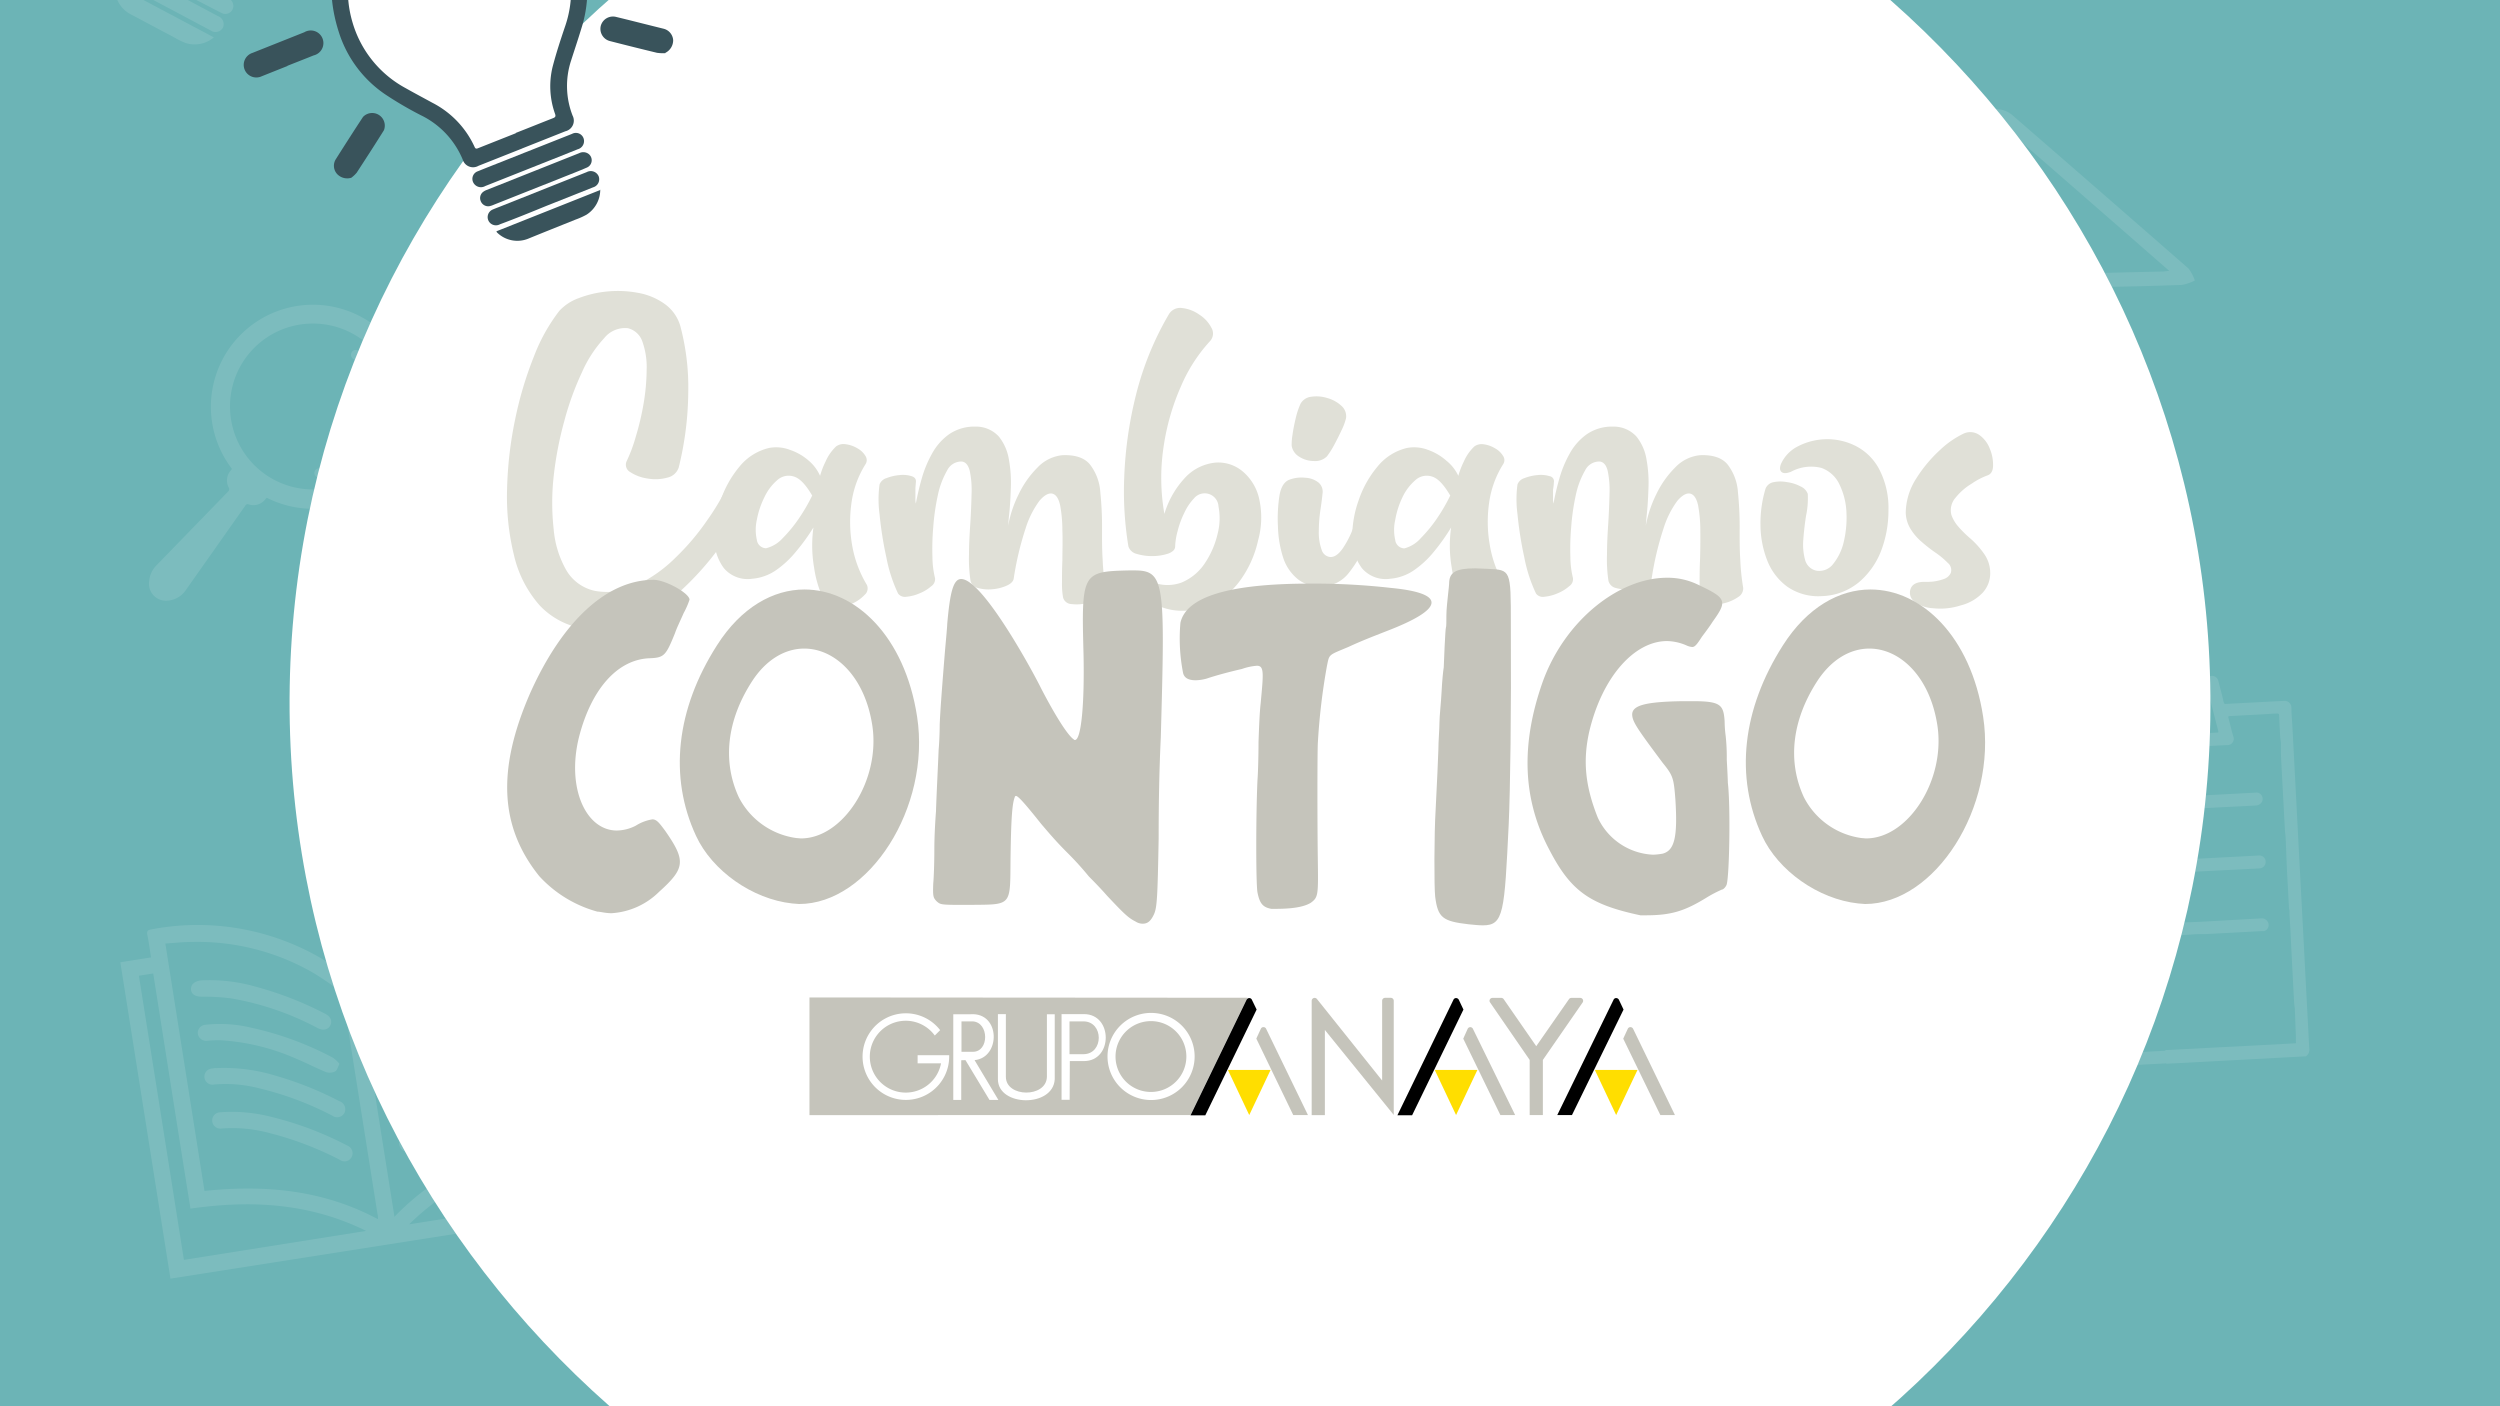 <?xml version="1.0"?>
<svg xmlns="http://www.w3.org/2000/svg" version="1.1" width="1440" height="810" viewBox="0 0 65535 36863"><rect x="0" y="0" width="65535" height="36863" fill="#808080" stroke="none"/><svg id="Capa_1" data-name="Capa 1" viewBox="0 0 396 396" width="65535" height="65535" x="0" y="-14336"><defs><style>.cls-1{fill:#6cb4b6;}.cls-2,.cls-4{fill:#fff;}.cls-2,.cls-3{opacity:0.11;}.cls-5{fill:#39535b;}.cls-6{fill:#e0e0d7;}.cls-7{fill:#c5c4bb;}.cls-8{fill:#ffde00;}</style></defs><rect class="cls-1" width="396" height="396"/><path class="cls-2" d="M90.39,363.24l.36-.12c.5.86,1,1.71,1.62,2.79l-1.86.41c0-1.17-.08-2.13-.12-3.08m31.81,3.52c-1.24-.58-2.43-1.23-3.69-1.7C113,363,107.2,363,101.42,363.67c-1.16.14-1.57-.19-1.87-1.27C98,356.67,96.29,351,94.66,345.24a10.76,10.76,0,0,1-.22-1.36c.61,0,1,0,1.49.07,6.2.56,12.4,1.16,18.6,1.64a4.5,4.5,0,0,0,2.76-.78c4.84-3.56,9.59-7.22,14.37-10.84.56-.43,1.16-.83,1.83-1.31,1.95,6.78,3.83,13.34,5.71,19.9-6.87,3.39-13.36,7.07-17,14.2m23.91-46.92c-.49.44-.64.6-.81.73q-14.58,11.08-29.2,22.13a3.49,3.49,0,0,1-2.21.43c-6.81-.57-13.63-1.2-20.44-1.83-1.78-.16-3.55-.34-5.73-.56,3.15-2.4,5.94-4.51,8.72-6.64.72-.54,1.67-1.1.9-2.15s-1.6-.36-2.34.2c-3.29,2.49-6.57,5-9.87,7.47a2.7,2.7,0,0,1-1.46.73c-2.11-.1-4.22-.33-6.66-.55.44-.43.61-.63.82-.79q14.52-11,29.08-22a3.43,3.43,0,0,1,2.17-.49c6.93.57,13.86,1.21,20.78,1.84l16.25,1.49M86.33,343.12a34.57,34.57,0,0,1,4.44.45A2.26,2.26,0,0,1,92.06,345c1.91,6.47,3.8,12.94,5.58,19.45.46,1.68,1.19,2.05,2.9,1.82,6-.83,12-1.08,17.72,1.34a22,22,0,0,1,3.58,2.23c.88.61,1.71.61,2-.43,2-6,6.68-9.23,11.7-12.21a33.34,33.34,0,0,1,4.86-2.42c1.46-.56,1.71-1.34,1.3-2.74-1.9-6.47-3.7-13-5.63-19.44a2,2,0,0,1,.86-2.68q6.22-4.57,12.32-9.33a8.08,8.08,0,0,0,1.37-1.93,7.09,7.09,0,0,0-2.13-1q-20-1.87-40.08-3.6a4.42,4.42,0,0,0-2.76.82q-16,12-31.95,24.18A8.05,8.05,0,0,0,72.37,341a8.33,8.33,0,0,0,2.29,1c2.46.32,5,.49,7.44.66a1.6,1.6,0,0,1,1.76,1.37c1.12,4.21,2.61,8.35,3.5,12.61.62,2.95.49,6.07.68,9.11,0,.68,0,1.36.06,2,.1,1.14.72,1.62,1.85,1.31,1.42-.38,2.84-.78,4.25-1.22a1.36,1.36,0,0,0,.9-2.22,9.4,9.4,0,0,0-.58-1c-4.56-6.19-6.12-13.56-8.13-20.74a4,4,0,0,1-.06-.79"/><path class="cls-2" d="M278.52,131.78l.33.11c-.09.91-.18,1.82-.29,3l-1.62-.69,1.58-2.38m21.87,19.85c-.61-1.1-1.15-2.23-1.83-3.27-3-4.58-7.35-7.65-12-10.28-.94-.53-1.07-1-.71-2,1.91-5.14,3.75-10.32,5.63-15.48a12,12,0,0,1,.57-1.13c.44.35.77.59,1.08.86,4.33,3.77,8.64,7.58,13,11.29a4.11,4.11,0,0,0,2.49.91c5.53,0,11.06-.21,16.6-.33.66,0,1.32,0,2.08,0-2.22,6.12-4.36,12-6.5,18-7-1.18-13.81-1.94-20.4,1.42m43.27-22.14c-.61.07-.8.1-1,.11-11.27.26-22.54.54-33.81.74a3.14,3.14,0,0,1-1.88-.87c-4.79-4.12-9.54-8.28-14.3-12.43l-4-3.52,10.12-.24c.83,0,1.85.08,1.84-1.13s-1-1.13-1.86-1.11c-3.81.08-7.61.18-11.42.24a2.5,2.5,0,0,1-1.49-.25c-1.53-1.21-3-2.53-4.68-4,.56-.08.8-.14,1-.15,11.21-.25,22.43-.51,33.65-.71a3.16,3.16,0,0,1,1.89.8c4.87,4.18,9.7,8.41,14.54,12.63,3.69,3.21,7.37,6.44,11.34,9.9m-57.29-15a34.63,34.63,0,0,1,3.08,2.74,2.13,2.13,0,0,1,.19,1.76c-2.07,5.87-4.16,11.74-6.35,17.56-.57,1.51-.23,2.18,1.18,2.93,4.92,2.62,9.54,5.68,12.52,10.59a19.66,19.66,0,0,1,1.47,3.61c.33.93,1,1.39,1.77.79,4.68-3.41,10-3.29,15.35-2.8a31.75,31.75,0,0,1,4.95.82c1.39.37,2-.07,2.45-1.35,2.08-5.86,4.25-11.7,6.31-17.57a1.89,1.89,0,0,1,2.1-1.54c4.75,0,9.5-.15,14.25-.31a7.56,7.56,0,0,0,2.07-.7,6.57,6.57,0,0,0-1-1.9q-14-12.24-28-24.38a4.14,4.14,0,0,0-2.51-.88q-18.48.3-37,.78a7.65,7.65,0,0,0-2.08.71,7.75,7.75,0,0,0,1.15,2c1.67,1.57,3.44,3,5.2,4.52a1.48,1.48,0,0,1,.59,2c-1.45,3.76-2.58,7.65-4.22,11.32a58.73,58.73,0,0,1-4.41,7.19c-.34.53-.74,1-1.06,1.55a1.2,1.2,0,0,0,.67,2c1.27.48,2.54.94,3.83,1.38,1.07.36,1.73,0,1.88-1.17a8.07,8.07,0,0,0,.12-1.09c-.06-7.09,2.76-13.44,5.15-19.91a3.84,3.84,0,0,1,.38-.62"/><g class="cls-3"><path class="cls-4" d="M340.42,203.22h0l2.94-.15,7.7-.4c.37,0,.37,0,.28-.38l-.75-2.91-.93-3.61a.3.3,0,0,0-.19-.16,4.57,4.57,0,0,0-.64,0l-2.76.14a1,1,0,0,1-1-.83,5.23,5.23,0,0,0-.51-1.76,5.17,5.17,0,0,0-3.91-2.81,5,5,0,0,0-2.72.38,5,5,0,0,0-1.82,1.35,4.75,4.75,0,0,0-1.11,2.23c-.08.37-.1.75-.15,1.12a1,1,0,0,1-1,1c-1,.06-2.07.12-3.1.16-.25,0-.34.11-.36.34s-.08.75-.14,1.12c-.13.85-.27,1.7-.4,2.54s-.28,1.93-.43,2.89c-.05.32-.05.33.27.31l6.25-.31,4.46-.24m2.61,49.7.49,0,6.84-.36c2.15-.11,4.3-.21,6.45-.33l4.89-.26,1.79-.1c.17,0,.25,0,.21-.23s0-.43,0-.64c-.06-1.47-.11-2.94-.17-4.41,0-.4-.1-.79-.12-1.19q-.21-3.85-.4-7.72c-.07-1.22-.12-2.44-.18-3.66-.05-.9-.11-1.8-.16-2.69,0-.15,0-.3,0-.44s-.06-.26-.07-.4c-.07-1.24-.13-2.48-.2-3.73-.05-.9-.1-1.81-.14-2.71-.07-1.55-.12-3.1-.19-4.64,0-.4-.09-.79-.11-1.19-.14-2.55-.27-5.1-.41-7.65-.08-1.5-.16-3-.23-4.51,0-.53,0-1.07,0-1.61,0-.37-.09-.73-.11-1.09-.07-1.16-.13-2.31-.18-3.47,0-.21-.11-.27-.31-.26-.73,0-1.47.08-2.21.12l-5.3.28c-.22,0-.26.09-.21.28.26,1,.5,2,.77,2.94a1,1,0,0,1-1,1.38c-2.45.11-4.89.26-7.34.38l-10.34.54-1.55.09-5.35.27a.78.78,0,0,1-.37,0,1.08,1.08,0,0,1-.65-1.27c.14-1,.29-1.93.43-2.89.05-.32,0-.33-.29-.31l-7.15.37a1,1,0,0,1-.3,0c-.22,0-.27.08-.26.28.09,1.84.17,3.67.26,5.5,0,.62.09,1.24.13,1.85.08,1.51.15,3,.23,4.51.12,2.33.25,4.66.37,7q.36,7,.7,13.9c0,.59.09,1.19.12,1.78.08,1.51.15,3,.23,4.51.12,2.33.25,4.66.37,7q.17,2.88.3,5.75c0,.17.07.22.22.2l.59,0,6.93-.37,9.87-.51,3.1-.17m.13,2-21.85,1.15a1,1,0,0,1-.94-.76c-.06-.54-.08-1.1-.11-1.65-.05-1-.1-2-.16-3-.12-2.4-.25-4.79-.37-7.19s-.26-4.74-.37-7.11c0-.62,0-1.24-.07-1.85-.08-1.57-.19-3.12-.28-4.69-.12-2.11-.22-4.22-.33-6.33-.13-2.4-.25-4.8-.38-7.2s-.25-4.74-.37-7.11c0-.61,0-1.23-.06-1.85-.09-1.56-.19-3.12-.28-4.68,0-.6,0-1.21-.1-1.81a1.09,1.09,0,0,1,1-1.13l8.08-.42,1.18-.05c.17,0,.24-.09.26-.27,0-.36.1-.73.16-1.09.09-.6.17-1.2.26-1.79,0-.27.07-.54.13-.81a1,1,0,0,1,.85-.69l1.56,0c.17,0,.33-.06.49-.07l1.13,0c.26,0,.35-.07.39-.33s0-.28.08-.42.12-.44.19-.66a6.13,6.13,0,0,1,1.53-2.57,7.22,7.22,0,0,1,5.72-2.23,6.51,6.51,0,0,1,2.25.54,7.7,7.7,0,0,1,1.85,1.11,5.91,5.91,0,0,1,1.38,1.57,6.38,6.38,0,0,1,.92,2c.05.2.18.19.33.18,1,0,2-.08,3.05-.16a1.06,1.06,0,0,1,1.16.9l.52,2c.09.34.16.67.24,1,0,.11.07.22.09.33a.25.25,0,0,0,.31.21l1.83-.1,6.12-.32,1.22-.06a1.08,1.08,0,0,1,1.22,1.1c0,1,.1,1.91.15,2.86l.36,6.88.36,6.9c.12,2.26.23,4.51.35,6.77s.23,4.4.35,6.61l.36,6.81.36,7,.36,6.77c.06,1.17.11,2.34.19,3.51a1.24,1.24,0,0,1-.57,1.1c-.06,0-.18,0-.27,0l-18.63,1-3.22.16"/><path class="cls-4" d="M346.16,214.81l-7.58.4c-1.24.07-2.49.14-3.73.19a.91.91,0,0,1-.86-.58,1,1,0,0,1,.85-1.47l12-.62,6.7-.35,3.69-.2a1,1,0,0,1,.71,1.83,1.08,1.08,0,0,1-.55.2c-1.83.11-3.66.19-5.48.28l-5.75.3v0"/><path class="cls-4" d="M341,233l5.1-.26,2.62-.11,9.41-.53a1.09,1.09,0,0,1,1.19.81,1,1,0,0,1-.67,1.2,1.58,1.58,0,0,1-.38,0l-8.81.47c-.8,0-1.61,0-2.42.08l-6.79.4-4.19.22a1,1,0,0,1-.7-1.88,2,2,0,0,1,.64-.18l5-.27h0"/><path class="cls-4" d="M346.67,224.76l-7.63.4-3.55.19a1,1,0,0,1-1-.64,1,1,0,0,1,.4-1.25,1,1,0,0,1,.49-.14c.76,0,1.52-.07,2.28-.11l3.51-.2,3.06-.16,5.37-.28,6.7-.35,1.45-.08a1,1,0,0,1,1.05,1.39,1,1,0,0,1-.9.65l-5.72.29-5.5.28h0"/><path class="cls-4" d="M327.89,235.89c.42-.48.82-.95,1.24-1.41.81-.91,1.63-1.81,2.46-2.72a6.06,6.06,0,0,1,.84-.84,1,1,0,0,1,1.31.18,1.06,1.06,0,0,1,0,1.39l-3.68,4.09c-.44.48-.88,1-1.3,1.45a1.07,1.07,0,0,1-1.48.1c-.74-.67-1.49-1.32-2.22-2a1,1,0,0,1,.27-1.7,1,1,0,0,1,1.09.14l1.35,1.21.13.11"/><path class="cls-4" d="M326.83,216l2.1-2.36c.73-.82,1.47-1.64,2.21-2.45a1,1,0,0,1,1.42-.13,1,1,0,0,1,.16,1.45c-.5.6-1,1.18-1.56,1.76l-3.3,3.67a1.14,1.14,0,0,1-1,.51,1.15,1.15,0,0,1-.55-.21c-.77-.66-1.51-1.34-2.26-2a1,1,0,0,1-.22-1.26,1,1,0,0,1,1.11-.51,1.19,1.19,0,0,1,.48.23l1.44,1.31"/><path class="cls-4" d="M324.21,225.51a1,1,0,0,1,.45-.95.92.92,0,0,1,1.12,0c.49.38,1,.8,1.41,1.21.15.13.23.11.35,0,1.36-1.52,2.72-3.05,4.11-4.55a1.65,1.65,0,0,1,.78-.39c.28-.08.74.28.89.55a1,1,0,0,1-.24,1.3c-1.62,1.8-3.24,3.59-4.85,5.4a1.06,1.06,0,0,1-1.51.1l-2.15-1.94a.92.92,0,0,1-.36-.71"/><path class="cls-4" d="M338.73,195.13a1.27,1.27,0,0,0,1.32,1.22,1.28,1.28,0,1,0-1.32-1.22m-2.06.18a3.34,3.34,0,1,1,3.61,3.1,3.32,3.32,0,0,1-3.61-3.1"/><path class="cls-4" d="M338.73,195.13a1.27,1.27,0,1,1,1.32,1.22,1.27,1.27,0,0,1-1.32-1.22"/></g><path class="cls-2" d="M344.3,319.64a30.56,30.56,0,0,0-7.21.86h0a30.93,30.93,0,0,0-14.71,7.31,32.15,32.15,0,0,0-8.81,13.07,29.55,29.55,0,0,0,4.83,29,30.93,30.93,0,0,0,24.44,11.56,34.88,34.88,0,0,0,6.06-.53,33.57,33.57,0,0,0,15.15-6.8A30.7,30.7,0,0,0,373.9,360a29.44,29.44,0,0,0-6.16-29.88A31.62,31.62,0,0,0,344.3,319.64ZM347,323l.42,0a26.94,26.94,0,0,1,15.83,7.15l.62.57-.82.18-2.17.49a26.52,26.52,0,0,1-4.74.87c-1.2,0-1.65-.52-2.52-1.75a28.42,28.42,0,0,0-6.52-6.62l-.2-.15Zm-2.15,25.73-2.19-10.3,10.94-2.33.15.29a35.46,35.46,0,0,1,3.6,9.23l.1.43Zm13.25.4.08.44a35.64,35.64,0,0,1,.48,9.91l0,.33-10.95,2.33-2.2-10.33ZM344.51,362.8l-.43.1c-1.9.43-3.84.84-5.72,1.24-1.36.28-2.76.57-4.14.88a1,1,0,0,1-.24,0,.75.75,0,0,1-.68-.44,39.29,39.29,0,0,1-3.51-9l-.12-.45,12.64-2.69ZM340,323.37l.36.16a27.8,27.8,0,0,1,11.1,9.2l.4.55L342,335.36l-2.43-11.42Zm-.45,15.73,2.19,10.31-12.64,2.68-.08-.45a38.58,38.58,0,0,1-.47-9.64.74.74,0,0,1,.64-.74c1.38-.28,2.77-.58,4.12-.87,1.9-.41,3.87-.83,5.81-1.21Zm-3.28-15.32.2.85c.5,2.11.95,4.28,1.39,6.37.3,1.43.6,2.9.92,4.35a.68.68,0,0,1-.07.57.66.66,0,0,1-.45.28l-3.49.74c-1.64.35-3.33.71-5,1l-.67.12.15-.66a29.28,29.28,0,0,1,6.46-13Zm-19,16.16A28.6,28.6,0,0,1,328.8,327l1.3-.77-.67,1.35a31.77,31.77,0,0,0-3,8.5c-.61,2.87-.83,2.92-6.55,4l-2.09.41-.85.17ZM315.16,355l-.05-.47a28.07,28.07,0,0,1,.47-9.55c.17-1.08,2.36-1.53,5.94-2.14a19.79,19.79,0,0,0,2.94-.61l.61-.24v.65c0,1.23.13,2.54.25,3.8a27.45,27.45,0,0,1,.12,6.13l0,.31-.31.06c-1.19.24-2.39.51-3.56.76-1.93.43-3.93.86-5.9,1.22Zm5.17,12.15,0,0a25.24,25.24,0,0,1-4.29-8.62l-.12-.44.44-.1c1.74-.4,3.5-.77,5.21-1.13,1.32-.27,2.69-.56,4-.86a.78.78,0,0,1,1,.54c.46,1.28.95,2.56,1.43,3.8.63,1.66,1.29,3.38,1.89,5.1l.19.56-.59,0a21.62,21.62,0,0,0-3,.64,22.72,22.72,0,0,1-4.83.93A1.71,1.71,0,0,1,320.33,367.18Zm19.51,11a28.91,28.91,0,0,1-16-7.15l-.65-.57.84-.19,2.54-.57c5.14-1.17,5.45-1.24,6.95.91a28.62,28.62,0,0,0,6.61,6.78l1.24,1Zm7.17-.52c-3.52-1.12-9.85-6.64-11.16-9.27l-.26-.51,9.59-2,2.56,12Zm4-.24-2.61-12.27,9.8-2.08-.16.68a29.16,29.16,0,0,1-6.45,13Zm19-16.12a28.47,28.47,0,0,1-11.49,12.82l-1.25.74.63-1.31a37.75,37.75,0,0,0,3-8.53c.65-2.86.94-2.91,5.65-3.78.82-.15,1.8-.33,2.95-.56l.85-.16Zm2.19-14.7a35.05,35.05,0,0,1-.49,9.39l0,.18c-.09,1-1.94,1.48-6.3,2.22a23.39,23.39,0,0,0-2.58.52l-.55.18-.64-10.73,10.53-2.24ZM366.89,334a25.89,25.89,0,0,1,4.34,8.63l.13.46-10.46,2.22-3.79-10.1.59,0a23,23,0,0,0,2.8-.62C364,333.68,366.24,333.19,366.89,334Z"/><path class="cls-2" d="M183.16,19a33.75,33.75,0,0,0-7.73-2.27h0a34.4,34.4,0,0,0-18.19,1,35.69,35.69,0,0,0-14.67,9.51A32.79,32.79,0,0,0,134.83,59a34.35,34.35,0,0,0,19.91,22.44,39.09,39.09,0,0,0,6.41,2.09,37.14,37.14,0,0,0,18.42-.35,34,34,0,0,0,16.21-10.08A32.7,32.7,0,0,0,202.5,40,35.05,35.05,0,0,0,183.16,19Zm1.33,4.61.42.22a29.88,29.88,0,0,1,13,14.18l.38.85-.92-.17L195,38.29a29.14,29.14,0,0,1-5.2-1.18c-1.23-.52-1.46-1.25-1.81-2.88a31.16,31.16,0,0,0-3.78-9.59l-.13-.25ZM171.1,49l2.26-11.47,12.16,2.39,0,.37a39.72,39.72,0,0,1-.35,11l-.09.49Zm13.34,6.17-.1.49A39.38,39.38,0,0,1,180.51,66l-.17.32-12.19-2.39,2.26-11.49Zm-19.85,8-.48-.09c-2.13-.38-4.29-.81-6.38-1.23l-4.6-.9-.26-.07a.83.83,0,0,1-.5-.75,43.47,43.47,0,0,1,.34-10.73l.08-.51,14.06,2.76ZM177.1,21l.3.31a30.93,30.93,0,0,1,7.32,14.22l.17.74L174,34.08l2.49-12.7Zm-7.31,15.84-2.25,11.48-14.06-2.76.11-.5a42.15,42.15,0,0,1,3.72-10,.81.81,0,0,1,1-.47c1.53.31,3.08.61,4.59.9,2.11.41,4.3.83,6.45,1.29Zm3.33-17-.17.94c-.41,2.38-.89,4.78-1.36,7.11-.31,1.58-.64,3.22-.94,4.84a.89.89,0,0,1-.32.55.74.74,0,0,1-.59.09l-3.89-.77c-1.82-.35-3.7-.72-5.56-1.12l-.73-.16.44-.61a32.56,32.56,0,0,1,12.25-10.46ZM146.74,28a31.74,31.74,0,0,1,17.39-8.14l1.65-.22-1.27,1.08a35.69,35.69,0,0,0-6.8,7.35c-1.86,2.67-2.11,2.62-8.43,1.26L147,28.82l-.94-.2ZM138,42.46l.15-.5a31.22,31.22,0,0,1,4.64-9.55c.65-1,3.08-.53,7,.41a24.65,24.65,0,0,0,3.28.66h.72l-.28.67c-.53,1.26-1,2.65-1.4,4a30.52,30.52,0,0,1-2.54,6.3l-.18.3-.34-.07c-1.32-.27-2.67-.53-4-.77-2.15-.41-4.38-.84-6.55-1.33Zm0,14.64v0a28.13,28.13,0,0,1-.63-10.66l.07-.5.5.09c1.94.35,3.9.74,5.8,1.12,1.47.29,3,.59,4.49.87a.86.86,0,0,1,.79,1c-.08,1.5-.14,3-.2,4.5-.07,2-.15,4-.29,6l-.05.66-.61-.23a22.09,22.09,0,0,0-3.33-.64,25.2,25.2,0,0,1-5.33-1.15A1.93,1.93,0,0,1,138,57.1Zm15.11,19.74a32,32,0,0,1-13.19-14.23l-.41-.87.95.17c1.07.21,2,.38,2.83.52,5.75,1,6.1,1.11,6.69,4a31.82,31.82,0,0,0,3.8,9.79l.84,1.54Zm7.54,2.6c-3.11-2.67-7.16-11.06-7.35-14.31l0-.63,10.66,2.09L161.3,80Zm4.16,1.49,2.68-13.65,10.9,2.14L178,70A32.44,32.44,0,0,1,165.71,80.5Zm26.36-8.2a31.54,31.54,0,0,1-17.29,8.08l-1.6.22L173.5,80a42,42,0,0,0,6.79-7.39c1.91-2.63,2.22-2.56,7.41-1.4.91.21,2,.45,3.25.72l.94.2Zm8.64-14.05a38.66,38.66,0,0,1-4.59,9.37l-.11.18c-.53,1-2.62.67-7.39-.48a27.75,27.75,0,0,0-2.86-.6l-.65-.05,4-11.23L200,58.17Zm.12-15.12a28.62,28.62,0,0,1,.67,10.69l-.06.53-11.64-2.29.53-12,.62.21a26.38,26.38,0,0,0,3.12.59C197.19,42,199.64,42.41,199.94,43.56Z"/><g class="cls-3"><path class="cls-4" d="M22,241.19q3.59,22.57,7.13,45L58,281.6c-9-4.44-18.26-4.9-27.83-3.53-2-12.46-3.93-24.83-5.9-37.25l-2.33.37m68.27,27.37c-9.56,1.67-18.26,4.95-25.4,12l29-4.59q-3.57-22.54-7.13-45l-2.34.37c2,12.41,3.92,24.77,5.9,37.23m-30.37,11.1c0-.31,0-.52-.07-.74q-2.73-17.21-5.47-34.42a1.72,1.72,0,0,0-.63-1,47.24,47.24,0,0,0-3.9-2.68,36.67,36.67,0,0,0-19.39-5c-1.39,0-2.78.16-4.22.25,2.08,13.15,4.14,26.14,6.2,39.19,9.56-1,18.79-.18,27.48,4.48m21.19-52.39c-1.62.44-3.21.81-4.74,1.31a36,36,0,0,0-19.12,14.34,2,2,0,0,0-.25,1.32q2.67,17.07,5.39,34.13l.14.91c6.86-7.16,15.4-10.77,24.79-12.79-2.07-13.05-4.13-26.05-6.21-39.22m15.67,50.84L27,289.16c-2.64-16.69-5.28-33.36-7.94-50.11l4.86-.77c-.19-1.25-.34-2.42-.58-3.56-.12-.6.07-.79.64-.88a38.89,38.89,0,0,1,30.55,7,4,4,0,0,1,.5.51c1.23-1.51,2.29-2.94,3.48-4.25a38.61,38.61,0,0,1,18.13-11.3c1.87-.54,3.83-.79,5.73-1.23.79-.18,1,.12,1.07.84.12,1.09.33,2.17.51,3.31L88.8,228c2.65,16.73,5.29,33.4,7.94,50.15"/><path class="cls-4" d="M80.77,255.55c1.2-.23,1.92.16,2.08.91a1.28,1.28,0,0,1-1,1.51,27.11,27.11,0,0,0-10.7,5.57c-1.9,1.5-3.65,3.19-5.49,4.78a2.74,2.74,0,0,1-1,.66,1.13,1.13,0,0,1-1.3-.68,1.23,1.23,0,0,1,.28-1.52c1.2-1.13,2.38-2.29,3.63-3.37a38.49,38.49,0,0,1,11.45-7.19c.79-.3,1.62-.51,2.13-.67"/><path class="cls-4" d="M79.53,248.63l.67-.1a1.28,1.28,0,1,1,.53,2.5c-4.36.95-7.94,3.36-11.35,6.06-1.67,1.31-3.2,2.81-4.78,4.22-.15.14-.28.29-.44.42a1.26,1.26,0,0,1-1.76-.07,1.24,1.24,0,0,1,0-1.76c4.5-4.48,9.36-8.46,15.4-10.74.6-.23,1.24-.38,1.72-.53"/><path class="cls-4" d="M80.65,242.58a1.26,1.26,0,0,1-.91,1.45c-4.87,1.1-8.79,3.89-12.54,7-1.39,1.14-2.67,2.42-4,3.65-.45.41-1,.65-1.5.3a2.25,2.25,0,0,1-.73-1.18,1.11,1.11,0,0,1,.36-.85c4.33-4.32,9-8.17,14.77-10.48a19.77,19.77,0,0,1,3-.86,1.24,1.24,0,0,1,1.51,1"/><path class="cls-4" d="M79.56,235.65a1.24,1.24,0,0,1-.88,1.4c-5.21,1.22-9.38,4.27-13.35,7.64-1.12,1-2.16,2-3.25,3a1.28,1.28,0,1,1-1.78-1.82c4-4,8.38-7.61,13.63-9.94a27.3,27.3,0,0,1,4-1.32,1.29,1.29,0,0,1,1.65,1"/><path class="cls-4" d="M34.16,255.82A27.81,27.81,0,0,1,43.6,257a54.36,54.36,0,0,1,10.17,4.06,1.33,1.33,0,0,1,.8,1.82,1.3,1.3,0,0,1-1.93.47A50,50,0,0,0,41,259a21,21,0,0,0-7.07-.59,1.28,1.28,0,1,1-.32-2.53l.56-.09"/><path class="cls-4" d="M34.66,262.83a24.91,24.91,0,0,1,8.24.69A53,53,0,0,1,55,268.08a1.3,1.3,0,0,1,.71,1.8,1.26,1.26,0,0,1-1.87.47,51.53,51.53,0,0,0-11-4.21,22.62,22.62,0,0,0-7.73-.76,1.29,1.29,0,1,1-.41-2.55"/><path class="cls-4" d="M53.77,255.14c-.25.48-.36,1-.67,1.19a1.93,1.93,0,0,1-1.45.12c-1.66-.68-3.26-1.53-4.93-2.21a34.57,34.57,0,0,0-11.83-2.84,19.49,19.49,0,0,0-2,.08,1.35,1.35,0,0,1-1.55-1.08,1.29,1.29,0,0,1,1.2-1.45,21,21,0,0,1,7.23.46,50.21,50.21,0,0,1,13,4.78,5.15,5.15,0,0,1,1,.95"/><path class="cls-4" d="M31.79,241.92a26.52,26.52,0,0,1,8.72,1,54.44,54.44,0,0,1,11,4.29c.85.42,1.16,1.14.82,1.82s-1.1.9-2,.45a45.41,45.41,0,0,0-13.71-4.71A33.62,33.62,0,0,0,32,244.5c-1,0-1.66-.33-1.74-1.1s.48-1.34,1.58-1.48"/></g><g class="cls-3"><path class="cls-4" d="M32.05,76.59h0c1.86,1,3.73,2,5.59,3,.32.17.49.17.7-.18a13,13,0,0,1,5.43-5.13c2-1,4.11-1.82,6.18-2.69A17.24,17.24,0,0,0,60.28,60.24,17.6,17.6,0,0,0,28.67,45.57a17.31,17.31,0,0,0-2.5,13.16c.31,1.58.65,3.15,1,4.73a14.68,14.68,0,0,1-1,9.57c-.17.36,0,.45.28.58l5.6,3m-1.21,2.3q-3.28-1.74-6.56-3.49a1.7,1.7,0,0,1-.85-2.54,13.57,13.57,0,0,0,1.06-9.53,53.09,53.09,0,0,1-1.19-6.48,18.58,18.58,0,0,1,2.77-12c4.48-7.17,11-10.55,19.41-9.75C53.13,35.87,58.67,40,61.88,47a19.14,19.14,0,0,1,.81,14.28,19.83,19.83,0,0,1-11.4,12.52c-1.58.69-3.19,1.33-4.8,2A12.88,12.88,0,0,0,40,81.63a1.71,1.71,0,0,1-2.62.72l-6.51-3.46"/><path class="cls-4" d="M29.05,21.1a2,2,0,0,1,2-1.26,1.84,1.84,0,0,1,1.72,1.36c.39,1.16.74,2.34,1.11,3.51.52,1.67,1.05,3.33,1.58,5a2,2,0,1,1-3.79,1.16q-1.31-4.17-2.62-8.32a1.9,1.9,0,0,1,0-1.45"/><path class="cls-4" d="M69.07,51.47a1.92,1.92,0,0,1-1.13-1.95,1.85,1.85,0,0,1,1.36-1.71q4.32-1.31,8.65-2.56A2,2,0,1,1,79.13,49c-1.87.59-3.77,1.13-5.66,1.69l-2.92.88a1.72,1.72,0,0,1-1.48-.1"/><path class="cls-4" d="M16.74,42.22l-3.85-2a2,2,0,0,1-1-2.71,2,2,0,0,1,2.81-.77l7.79,4.14a1.94,1.94,0,0,1,.91,2.67,2,2,0,0,1-2.75.82l-3.94-2.1"/><path class="cls-4" d="M69.06,70c-1.33-.71-2.67-1.41-4-2.13a2,2,0,0,1,1.33-3.65,1.76,1.76,0,0,1,.58.21l7.88,4.19a2,2,0,0,1,.91,2.69,2,2,0,0,1-2.77.78q-2-1-3.94-2.09"/><path class="cls-4" d="M59.19,29.76c-.69,1.3-1.38,2.6-2.08,3.9a2,2,0,1,1-3.49-1.84q2.09-3.94,4.19-7.89a2,2,0,0,1,2.66-.86,2,2,0,0,1,.83,2.7c-.7,1.34-1.41,2.66-2.11,4"/><path class="cls-4" d="M30.68,79.73q3.51,1.86,7,3.73a1.29,1.29,0,0,1,.4,2.14,1.33,1.33,0,0,1-1.68.13l-3.89-2.07-10-5.31a1.36,1.36,0,0,1-.82-1.78,1.28,1.28,0,0,1,1.82-.64c1.36.71,2.72,1.44,4.08,2.16l3.07,1.64"/><path class="cls-4" d="M27.93,84.9l-6.78-3.61a3.59,3.59,0,0,1-.7-.44,1.26,1.26,0,0,1-.2-1.53,1.22,1.22,0,0,1,1.35-.63,2.16,2.16,0,0,1,.58.22l13.93,7.4a1.39,1.39,0,0,1,.84,1.1,1.26,1.26,0,0,1-1.77,1.31c-1.32-.65-2.61-1.36-3.91-2L27.93,84.9"/><path class="cls-4" d="M26.38,87.74l-7-3.71a1.31,1.31,0,0,1-.85-1.35,1.29,1.29,0,0,1,1.89-1c.41.19.79.42,1.19.63l12.92,6.87A1.35,1.35,0,0,1,35.31,91a1.33,1.33,0,0,1-1.92.46l-7-3.72"/><path class="cls-4" d="M33.87,92.55a4.73,4.73,0,0,1-4.43.9,11.34,11.34,0,0,1-1.72-.83l-7.06-3.75a4.6,4.6,0,0,1-2.43-4.43s0-.09.06-.17l15.58,8.28"/><path class="cls-4" d="M9.82,61.35a2.16,2.16,0,0,1-1-2.08,1.92,1.92,0,0,1,1.61-1.68c2.63-.37,5.27-.73,7.91-1.06a2,2,0,0,1,.56,3.89Q14.95,61,11,61.48a4.56,4.56,0,0,1-1.15-.13"/><path class="cls-4" d="M57,86.44a6.76,6.76,0,0,1-.81-1c-1.15-2.27-2.27-4.55-3.39-6.83a2,2,0,0,1,.87-2.7,2,2,0,0,1,2.67.95q1.74,3.48,3.45,7a1.94,1.94,0,0,1-.44,2.28,2.19,2.19,0,0,1-2.35.37"/></g><path class="cls-2" d="M322.73,56.91a13,13,0,0,0,5.3,7.25,21.8,21.8,0,0,0,15.25,4,13.63,13.63,0,0,1,8.43,1.61c1.3.73,2.72,1.26,4.08,1.86.35.15.72.23,1.25.4A40.38,40.38,0,0,0,356,67.6c-.75-2.07-.21-3.48,1.55-4.8a13.09,13.09,0,0,0,4.85-7,11.17,11.17,0,0,0-2.62-11,19.56,19.56,0,0,0-12.57-6.27C343.62,51,334.34,55.45,322.73,56.91m-12.55.74c2.85-1.8,5.39-3.47,8-5a6,6,0,0,1,2.75-.72c5.73-.1,11-1.51,15.59-5.1,7.88-6.19,7.59-15.74-.6-21.28-8.65-5.85-22.52-4.6-30,2.75-2.67,2.63-4.36,5.77-4.18,9.65.23,5,3.09,8.33,7.15,10.73a3.42,3.42,0,0,1,1.87,3.83c-.22,1.57-.36,3.16-.58,5.13m57.65-4.25a19.47,19.47,0,0,1-4.16,10.15,4.36,4.36,0,0,1-.71.82c-2.21,1.42-2.21,3.33-1.43,5.58.62,1.79.93,3.7,1.46,5.53a2.52,2.52,0,0,1-.64,2.83,2.62,2.62,0,0,1-3,.27c-3.81-1.72-7.61-3.46-11.45-5.11a5.86,5.86,0,0,0-2.65-.44c-7.17.62-13.87-.64-19.87-4.82a18.57,18.57,0,0,1-6.94-8.72,8.92,8.92,0,0,0-.47-.89c-2.9,1.83-5.73,3.6-8.55,5.4-1.09.7-2.19,1.28-3.45.52s-1.2-1.89-1.05-3.15c.3-2.56.45-5.14.82-7.69a1.53,1.53,0,0,0-.82-1.73c-4.7-3.34-7.76-7.76-8.07-13.64s2.31-10.57,6.6-14.42c9.75-8.78,26.67-9.32,36.8-1.17a17.92,17.92,0,0,1,6.46,9.77,1.3,1.3,0,0,0,1.3,1.17,25.5,25.5,0,0,1,15.09,7.52,20.27,20.27,0,0,1,4.51,8.51c.08,1.24.17,2.47.26,3.71"/><path class="cls-2" d="M217,361.67a9.57,9.57,0,0,0,3.92,5.36A16.13,16.13,0,0,0,232.15,370a10.08,10.08,0,0,1,6.24,1.18c1,.54,2,.93,3,1.38.26.11.53.17.93.3a32.32,32.32,0,0,0-.79-3.25,2.75,2.75,0,0,1,1.14-3.55,9.74,9.74,0,0,0,3.59-5.2,8.26,8.26,0,0,0-1.94-8.1,14.51,14.51,0,0,0-9.3-4.64c-2.63,9.2-9.5,12.5-18.08,13.58m-9.29.55c2.11-1.33,4-2.57,5.92-3.7a4.48,4.48,0,0,1,2-.53,18.57,18.57,0,0,0,11.54-3.77c5.83-4.58,5.61-11.64-.45-15.74-6.4-4.33-16.66-3.41-22.19,2a9.21,9.21,0,0,0-3.1,7.14c.17,3.69,2.29,6.16,5.29,7.93a2.54,2.54,0,0,1,1.39,2.84c-.16,1.16-.27,2.34-.43,3.8m42.65-3.14a14.49,14.49,0,0,1-3.08,7.5,3.1,3.1,0,0,1-.52.61c-1.64,1.05-1.64,2.46-1.06,4.12.46,1.33.69,2.74,1.08,4.1a1.86,1.86,0,0,1-.48,2.09,1.94,1.94,0,0,1-2.25.2c-2.82-1.27-5.63-2.56-8.47-3.78a4.1,4.1,0,0,0-2-.32A21.58,21.58,0,0,1,218.89,370a13.71,13.71,0,0,1-5.14-6.45,5.48,5.48,0,0,0-.35-.66c-2.14,1.35-4.24,2.66-6.33,4-.8.51-1.61.94-2.54.38s-.9-1.4-.79-2.33c.23-1.89.34-3.8.61-5.69a1.12,1.12,0,0,0-.6-1.28c-3.48-2.47-5.74-5.75-6-10.09s1.71-7.82,4.88-10.67c7.21-6.49,19.73-6.89,27.23-.86a13.22,13.22,0,0,1,4.77,7.22,1,1,0,0,0,1,.87A18.86,18.86,0,0,1,246.79,350a15,15,0,0,1,3.33,6.29c.07.92.13,1.84.2,2.76"/><g class="cls-3"><path class="cls-4" d="M36.49,152.22a13.14,13.14,0,1,0,11.87-14.29,13.12,13.12,0,0,0-11.87,14.29m.23,8.64a16.16,16.16,0,1,1,5.54,4.61c-.08.07-.15.16-.23.24a2.39,2.39,0,0,1-2.64.81.4.4,0,0,0-.52.18q-4.73,6.72-9.46,13.43a3.8,3.8,0,0,1-2.78,1.63,2.69,2.69,0,0,1-3-3.08,4,4,0,0,1,1.11-2.46q5.69-5.86,11.39-11.73a.48.48,0,0,0,.1-.64,2.39,2.39,0,0,1,.26-2.63l.23-.29s0,0,0-.07"/><path class="cls-4" d="M60.91,150.07a11.38,11.38,0,0,1-.39,4.06.8.8,0,0,1-.62.68c-.59.12-1-.36-.87-1a17.85,17.85,0,0,0,.38-2.71,9.52,9.52,0,0,0-3.19-7.39l-.25-.22a.79.79,0,0,1-.2-1.16c.3-.36.75-.36,1.19,0a11.06,11.06,0,0,1,2.61,3.2,11.57,11.57,0,0,1,1.34,4.5"/><path class="cls-4" d="M51.07,162.3a4.3,4.3,0,0,1-.46,0,.74.74,0,0,1-.8-.64.72.72,0,0,1,.63-.84,11,11,0,0,0,3.74-1.1.72.72,0,0,1,1,.35.74.74,0,0,1-.36,1,10.92,10.92,0,0,1-3.71,1.17"/></g><path class="cls-4" d="M195.39,347.51c84,1.46,153.28-64.28,154.72-146.85S284.62,50,200.61,48.49,47.33,112.77,45.89,195.34,111.38,346,195.39,347.51"/><path class="cls-4" d="M65,66.81c4.85-3.38,20.82-.16,24.17,10s1.55,14,.54,18.79a26,26,0,0,0,.38,10.2l-14.65,6.6s-.29-4.59-6.62-7.38S55.66,95.85,54.18,89.76s-.39-15.16,10.8-23"/><path class="cls-5" d="M81.7,107.68h0c2-.78,3.94-1.57,5.91-2.34.33-.13.45-.26.32-.65a13,13,0,0,1-.4-7.47c.57-2.18,1.27-4.32,2-6.47a17.28,17.28,0,0,0-2-15.24,17.64,17.64,0,0,0-31.7,14.63,17.34,17.34,0,0,0,8.43,10.45c1.4.79,2.83,1.55,4.24,2.32a14.72,14.72,0,0,1,6.68,7c.16.37.37.26.62.16l5.9-2.34m1,2.42-6.91,2.74a1.71,1.71,0,0,1-2.5-1,13.59,13.59,0,0,0-6.6-7A56.7,56.7,0,0,1,61,101.56a18.65,18.65,0,0,1-7.34-9.88c-2.57-8.06-.89-15.27,5.14-21.14,5.52-5.37,12.28-6.92,19.71-4.82A19.23,19.23,0,0,1,89.9,74.36a19.87,19.87,0,0,1,2.17,16.83c-.5,1.66-1.06,3.3-1.6,5a12.9,12.9,0,0,0,.23,8.75,1.73,1.73,0,0,1-1.15,2.48l-6.87,2.73"/><path class="cls-5" d="M37.38,74a2,2,0,0,1,.35-2.37,1.87,1.87,0,0,1,2.16-.43c1.14.46,2.26,1,3.4,1.43l4.84,2a2,2,0,0,1,1.15,2.69,2,2,0,0,1-2.72,1l-8.05-3.39A2,2,0,0,1,37.38,74"/><path class="cls-5" d="M86.53,63.11a1.91,1.91,0,0,1-2.22-.4,1.84,1.84,0,0,1-.42-2.14c1.2-2.77,2.42-5.52,3.65-8.27a2,2,0,0,1,2.59-1.06,1.93,1.93,0,0,1,1,2.59c-.76,1.82-1.58,3.61-2.38,5.42-.41.93-.81,1.87-1.23,2.8a1.67,1.67,0,0,1-1,1.06"/><path class="cls-5" d="M45.53,97.08,41.47,98.7a2,2,0,0,1-2.7-1A2,2,0,0,1,40,95l8.21-3.27a2,2,0,1,1,1.47,3.67c-1.38.56-2.77,1.1-4.16,1.65"/><path class="cls-5" d="M100.7,75.17c-1.4.55-2.8,1.12-4.2,1.66a2,2,0,0,1-1.94-3.38,1.91,1.91,0,0,1,.54-.3l8.31-3.31a2,2,0,1,1,1.45,3.67l-4.16,1.66"/><path class="cls-5" d="M63.54,56.59c.55,1.36,1.1,2.73,1.63,4.11a2,2,0,0,1-1,2.64,2,2,0,0,1-2.64-1.17l-3.3-8.31a2,2,0,1,1,3.67-1.48c.57,1.4,1.12,2.81,1.67,4.21"/><path class="cls-5" d="M83.22,110.76l7.39-2.93a1.29,1.29,0,0,1,1.9,1.08,1.34,1.34,0,0,1-1,1.36l-4.11,1.64-10.53,4.18a1.36,1.36,0,0,1-1.89-.53,1.27,1.27,0,0,1,.69-1.8c1.43-.58,2.86-1.14,4.3-1.71l3.24-1.29"/><path class="cls-5" d="M85.38,116.21l-7.15,2.84a3.29,3.29,0,0,1-.79.25,1.28,1.28,0,0,1-1.3-.84,1.23,1.23,0,0,1,.39-1.44,2.09,2.09,0,0,1,.55-.3l14.68-5.84a1.41,1.41,0,0,1,1.39.07,1.26,1.26,0,0,1-.15,2.2c-1.35.59-2.72,1.11-4.09,1.66l-3.53,1.4"/><path class="cls-5" d="M86.54,119.24c-2.44,1-4.89,2-7.34,2.91a1.33,1.33,0,0,1-1.58-.22,1.3,1.3,0,0,1,.44-2.12c.41-.18.83-.33,1.25-.5l13.62-5.42a1.36,1.36,0,0,1,1.89.64,1.33,1.33,0,0,1-.88,1.77l-7.4,2.94"/><path class="cls-5" d="M95.08,116.64a4.7,4.7,0,0,1-2.19,4,12,12,0,0,1-1.75.78c-2.48,1-5,2-7.44,3a4.58,4.58,0,0,1-5-1s0-.08-.09-.15l16.42-6.53"/><path class="cls-5" d="M55.65,114.78a2.19,2.19,0,0,1-2.24-.58,1.94,1.94,0,0,1-.24-2.32c1.43-2.26,2.86-4.5,4.33-6.73a2,2,0,0,1,3.32,2.09c-1.41,2.26-2.86,4.5-4.32,6.74a5,5,0,0,1-.85.8"/><path class="cls-5" d="M105.39,95.05a7.22,7.22,0,0,1-1.32-.06q-3.72-.9-7.42-1.85a2,2,0,0,1-1.49-2.41,2,2,0,0,1,2.45-1.42c2.52.61,5,1.25,7.56,1.88A2,2,0,0,1,106.63,93a2.24,2.24,0,0,1-1.24,2"/><path class="cls-6" d="M116.66,163.15a3.38,3.38,0,0,1,1.8.72,1.16,1.16,0,0,1,.5,1.38,36.63,36.63,0,0,1-2.32,4.17,60.57,60.57,0,0,1-4.06,5.72,46.77,46.77,0,0,1-5.48,5.72,25.34,25.34,0,0,1-6.55,4.23,14,14,0,0,1-7.25,1.21,12.22,12.22,0,0,1-7.79-3.75,18.18,18.18,0,0,1-4.1-8,38.79,38.79,0,0,1-1.09-10.44A61,61,0,0,1,81.61,153a58.18,58.18,0,0,1,3-10,28,28,0,0,1,4-7.15,7.76,7.76,0,0,1,3.06-2,17,17,0,0,1,4.48-1.05A17.29,17.29,0,0,1,101,133a10.35,10.35,0,0,1,4.23,1.73,6.52,6.52,0,0,1,2.53,3.53,37.7,37.7,0,0,1,1.26,10.5,51.21,51.21,0,0,1-1.51,11.91,2.43,2.43,0,0,1-1.84,1.62,7,7,0,0,1-3.11.13,6.62,6.62,0,0,1-2.7-1,1.33,1.33,0,0,1-.61-1.72,23.9,23.9,0,0,0,1.45-3.88,42.47,42.47,0,0,0,1.24-5.24,33.14,33.14,0,0,0,.49-5.4,12,12,0,0,0-.66-4.4,3.24,3.24,0,0,0-2.32-2.17,4.26,4.26,0,0,0-3.75,1.58,19.55,19.55,0,0,0-3.51,5.39,45.66,45.66,0,0,0-2.81,7.76,55.29,55.29,0,0,0-1.68,8.76,38.07,38.07,0,0,0,0,8.33,15.71,15.71,0,0,0,2,6.51,6.91,6.91,0,0,0,4.59,3.29,10.85,10.85,0,0,0,6.72-1,22.39,22.39,0,0,0,6.08-4.36,37.65,37.65,0,0,0,4.91-5.81,36.93,36.93,0,0,0,3.17-5.31A1.35,1.35,0,0,1,116.66,163.15Z"/><path class="cls-6" d="M126.13,173.94a15.39,15.39,0,0,1-3.2,3,7.77,7.77,0,0,1-3.79,1.36,4.93,4.93,0,0,1-4.47-1.67,7.82,7.82,0,0,1-1.53-4.73,17,17,0,0,1,1-6,16.63,16.63,0,0,1,3-5.37,8.59,8.59,0,0,1,4.64-2.94,6.07,6.07,0,0,1,3.34.29,8.73,8.73,0,0,1,3,1.73A6.7,6.7,0,0,1,129.9,162a12.59,12.59,0,0,1,.86-2.24,7.32,7.32,0,0,1,1.69-2.43A2,2,0,0,1,134,157a4.62,4.62,0,0,1,1.78.62,3.35,3.35,0,0,1,1.29,1.2,1.2,1.2,0,0,1,0,1.38,15.41,15.41,0,0,0-2.17,5.9,21.52,21.52,0,0,0,.07,6.84,18,18,0,0,0,2.32,6.29,1.33,1.33,0,0,1-.33,1.62,6.12,6.12,0,0,1-2,1.4,6.61,6.61,0,0,1-2.54.55,2,2,0,0,1-1.8-.9,17.4,17.4,0,0,1-1.67-5.39,20.5,20.5,0,0,1-.1-6.34A30.4,30.4,0,0,1,126.13,173.94ZM124,171.85a22,22,0,0,0,2.65-3.26,28.07,28.07,0,0,0,2-3.47c-1-1.7-1.93-2.71-2.87-3a2.67,2.67,0,0,0-2.63.53,8.07,8.07,0,0,0-2.07,2.74,13.55,13.55,0,0,0-1.2,3.59,7.25,7.25,0,0,0,0,3.14,1.52,1.52,0,0,0,1.46,1.35A5.28,5.28,0,0,0,124,171.85Z"/><path class="cls-6" d="M145,164.18c0,.46,0,.9,0,1.34a3.42,3.42,0,0,0,.07.88c.22-1.21.52-2.52.92-3.93a18.21,18.21,0,0,1,1.65-4,9.1,9.1,0,0,1,2.74-3.09,7.11,7.11,0,0,1,4.18-1.18,4.88,4.88,0,0,1,3.66,1.58,7.78,7.78,0,0,1,1.6,3.7,20.44,20.44,0,0,1,.29,4.6c-.05,1.58-.14,3-.29,4.32-.06.55-.09,1.07-.13,1.51a18.55,18.55,0,0,1,1.67-5,15.33,15.33,0,0,1,3-4.25,6.28,6.28,0,0,1,3.9-1.93c2-.09,3.51.39,4.39,1.47a8,8,0,0,1,1.64,4.4,53.94,53.94,0,0,1,.27,6.2c0,1.47,0,3,.1,4.46a34.55,34.55,0,0,0,.46,4.46,1.6,1.6,0,0,1-.8,1.48,6.69,6.69,0,0,1-4.59,1.11,1.43,1.43,0,0,1-1.33-1,11.84,11.84,0,0,1-.18-2.37c0-1.05,0-2.21.06-3.49,0-1.6.07-3.18,0-4.77a21.9,21.9,0,0,0-.35-4c-.24-1.08-.64-1.71-1.23-1.86s-1.31.26-2.06,1.14a14.76,14.76,0,0,0-2.19,4.38,48.84,48.84,0,0,0-1.89,8c-.1.42-.46.77-1.12,1.06a6.88,6.88,0,0,1-2.25.56,6.09,6.09,0,0,1-2.26-.19,1.56,1.56,0,0,1-1.2-1.14,23.71,23.71,0,0,1-.24-4.23c0-1.6.1-3.24.21-4.91s.16-3.25.2-4.71a15,15,0,0,0-.29-3.56c-.23-.92-.65-1.42-1.27-1.49a2.5,2.5,0,0,0-2.32,1.43,13.29,13.29,0,0,0-1.47,3.92,35.76,35.76,0,0,0-.72,5,40.46,40.46,0,0,0-.13,4.83,14.23,14.23,0,0,0,.41,3.29,1.35,1.35,0,0,1-.61,1.29,6.31,6.31,0,0,1-1.84,1.12,6.67,6.67,0,0,1-2.08.54,1.35,1.35,0,0,1-1.32-.5,23.42,23.42,0,0,1-1.86-5.74,57.49,57.49,0,0,1-1.08-6.84,17.63,17.63,0,0,1,0-4.71,1.69,1.69,0,0,1,1.1-1,7.4,7.4,0,0,1,2.06-.48,4.59,4.59,0,0,1,1.91.17c.52.16.76.48.68,1C145.06,163.39,145,163.74,145,164.18Z"/><path class="cls-6" d="M188,162a7.61,7.61,0,0,1,4.55-2.1,6,6,0,0,1,4.21,1.33,7.91,7.91,0,0,1,2.66,4.26,13.59,13.59,0,0,1-.14,6.74,17,17,0,0,1-3,6.56,11.78,11.78,0,0,1-4.34,3.53,10.86,10.86,0,0,1-4.67,1.05,9.28,9.28,0,0,1-4-.88,5.15,5.15,0,0,1-2.43-2.3,1.29,1.29,0,0,1,.13-1.25.77.77,0,0,1,1-.37,6.46,6.46,0,0,0,5.19.33,8.21,8.21,0,0,0,3.71-3.09,14,14,0,0,0,2-4.63,9.75,9.75,0,0,0,.14-4.33,2.19,2.19,0,0,0-3.88-1.28,8.39,8.39,0,0,0-1.54,2.3,14.08,14.08,0,0,0-1.05,2.86,10.71,10.71,0,0,0-.4,2.54q-.06.66-1.11,1.05a8.13,8.13,0,0,1-2.46.39,8.3,8.3,0,0,1-2.52-.35,1.8,1.8,0,0,1-1.31-1.18,53.64,53.64,0,0,1-.66-11,63,63,0,0,1,1.86-13,48.32,48.32,0,0,1,5.2-12.76,2.08,2.08,0,0,1,2.12-1,5.76,5.76,0,0,1,2.72,1.05,5.36,5.36,0,0,1,1.91,2.08,1.77,1.77,0,0,1-.26,2.15,25.15,25.15,0,0,0-4.54,7.06,36.86,36.86,0,0,0-2.78,9.65,32.93,32.93,0,0,0,.13,10.62A14.34,14.34,0,0,1,188,162Z"/><path class="cls-6" d="M206.75,162.3a3.64,3.64,0,0,1,2.1.76,1.88,1.88,0,0,1,.64,1.73c-.07.73-.18,1.58-.33,2.57a23.43,23.43,0,0,0-.26,3.36,8.21,8.21,0,0,0,.45,3,1.58,1.58,0,0,0,1.41,1.14c.65,0,1.27-.44,1.9-1.32a15.33,15.33,0,0,0,1.63-3.13c.48-1.18.85-2.17,1.13-3s.57-1.63.84-2.52c.18-.49.31-.9.42-1.17.21-.65.76-.94,1.64-.89s1.27.33,1.12.89c-.38,1.38-.84,2.81-1.36,4.32s-1.12,3.09-1.78,4.74a17.76,17.76,0,0,1-2.6,4.53,5.49,5.49,0,0,1-4,2.18,5.6,5.6,0,0,1-4.07-1.08,7.26,7.26,0,0,1-2.33-3.31,17.37,17.37,0,0,1-.87-5,24,24,0,0,1,.24-5c.24-1.35.76-2.18,1.57-2.49A5.41,5.41,0,0,1,206.75,162.3Zm1.36-2.65a4.27,4.27,0,0,1-2.31-.68,2.51,2.51,0,0,1-1.2-1.72,9.27,9.27,0,0,1,.13-1.73c.11-.81.28-1.68.5-2.6a12.22,12.22,0,0,1,.77-2.33,2.21,2.21,0,0,1,1.69-1.12,5.71,5.71,0,0,1,2.54.2,5.42,5.42,0,0,1,2.22,1.21,2.2,2.2,0,0,1,.76,2,9.45,9.45,0,0,1-.7,1.88c-.39.84-.81,1.67-1.25,2.48a12.44,12.44,0,0,1-1.07,1.67A2.62,2.62,0,0,1,208.11,159.65Z"/><path class="cls-6" d="M227.19,173.94a15.15,15.15,0,0,1-3.2,3,7.77,7.77,0,0,1-3.79,1.36,4.94,4.94,0,0,1-4.47-1.67,7.88,7.88,0,0,1-1.53-4.73,17,17,0,0,1,1-6,16.47,16.47,0,0,1,3-5.37,8.53,8.53,0,0,1,4.63-2.94,6.11,6.11,0,0,1,3.35.29,8.79,8.79,0,0,1,2.94,1.73A6.7,6.7,0,0,1,231,162a12.59,12.59,0,0,1,.86-2.24,7.32,7.32,0,0,1,1.69-2.43A2,2,0,0,1,235,157a4.57,4.57,0,0,1,1.78.62,3.35,3.35,0,0,1,1.29,1.2,1.17,1.17,0,0,1,0,1.38,15.41,15.41,0,0,0-2.17,5.9,21.24,21.24,0,0,0,.08,6.84,17.77,17.77,0,0,0,2.31,6.29,1.33,1.33,0,0,1-.33,1.62,6,6,0,0,1-2,1.4,6.58,6.58,0,0,1-2.54.55,2.05,2.05,0,0,1-1.8-.9,17.4,17.4,0,0,1-1.67-5.39,20.19,20.19,0,0,1-.09-6.34A31.57,31.57,0,0,1,227.19,173.94Zm-2.12-2.09a22,22,0,0,0,2.65-3.26,28.07,28.07,0,0,0,2-3.47c-1-1.7-1.93-2.71-2.86-3a2.66,2.66,0,0,0-2.63.53,8.22,8.22,0,0,0-2.08,2.74A13.55,13.55,0,0,0,221,169a7.08,7.08,0,0,0,0,3.14,1.5,1.5,0,0,0,1.45,1.35A5.24,5.24,0,0,0,225.07,171.85Z"/><path class="cls-6" d="M246,164.18c0,.46,0,.9,0,1.34a3.42,3.42,0,0,0,.07.88c.22-1.21.52-2.52.92-3.93a18.21,18.21,0,0,1,1.65-4,9.13,9.13,0,0,1,2.75-3.09,7.07,7.07,0,0,1,4.17-1.18,4.88,4.88,0,0,1,3.66,1.58,7.78,7.78,0,0,1,1.6,3.7,20.44,20.44,0,0,1,.29,4.6c-.05,1.58-.14,3-.29,4.32-.05.55-.09,1.07-.13,1.51a18.91,18.91,0,0,1,1.67-5,15.33,15.33,0,0,1,3-4.25,6.28,6.28,0,0,1,3.9-1.93c2-.09,3.51.39,4.39,1.47a8,8,0,0,1,1.64,4.4,53.94,53.94,0,0,1,.27,6.2c0,1.47,0,3,.1,4.46a34.55,34.55,0,0,0,.46,4.46,1.6,1.6,0,0,1-.8,1.48,6.69,6.69,0,0,1-4.59,1.11,1.43,1.43,0,0,1-1.33-1,11.84,11.84,0,0,1-.18-2.37c0-1.05,0-2.21.06-3.49.05-1.6.07-3.18.05-4.77a21.9,21.9,0,0,0-.35-4c-.24-1.08-.64-1.71-1.23-1.86s-1.31.26-2.06,1.14a14.76,14.76,0,0,0-2.19,4.38,48.84,48.84,0,0,0-1.89,8c-.09.42-.46.77-1.12,1.06a6.88,6.88,0,0,1-2.25.56,6.09,6.09,0,0,1-2.26-.19,1.56,1.56,0,0,1-1.2-1.14,22.88,22.88,0,0,1-.23-4.23c0-1.6.09-3.24.2-4.91s.16-3.25.2-4.71a15,15,0,0,0-.29-3.56c-.22-.92-.65-1.42-1.27-1.49a2.5,2.5,0,0,0-2.32,1.43,13.29,13.29,0,0,0-1.47,3.92,35.76,35.76,0,0,0-.72,5,40.46,40.46,0,0,0-.13,4.83,14.23,14.23,0,0,0,.41,3.29,1.35,1.35,0,0,1-.61,1.29,6.31,6.31,0,0,1-1.84,1.12,6.67,6.67,0,0,1-2.08.54,1.35,1.35,0,0,1-1.32-.5,23.42,23.42,0,0,1-1.86-5.74,57.49,57.49,0,0,1-1.08-6.84,17.63,17.63,0,0,1,0-4.71,1.69,1.69,0,0,1,1.1-1,7.4,7.4,0,0,1,2.06-.48,4.64,4.64,0,0,1,1.92.17.82.82,0,0,1,.68,1C246.12,163.39,246.08,163.74,246,164.18Z"/><path class="cls-6" d="M282.21,161.4c-.3-.26-.33-.68-.11-1.27a5.78,5.78,0,0,1,2.66-2.79,10.12,10.12,0,0,1,4.34-1.14,10,10,0,0,1,4.71,1,8.65,8.65,0,0,1,3.77,3.59,13.18,13.18,0,0,1,1.55,6.65,17.84,17.84,0,0,1-1.14,6.38,12.29,12.29,0,0,1-3.5,5,9.66,9.66,0,0,1-5.9,2.23,8.63,8.63,0,0,1-5.48-1.49,9.35,9.35,0,0,1-3.18-4.16,15.64,15.64,0,0,1-1.07-5.61,19,19,0,0,1,.81-5.79,1.69,1.69,0,0,1,1.27-1,5.49,5.49,0,0,1,2.15,0,6.27,6.27,0,0,1,2.13.68,2.06,2.06,0,0,1,1.13,1.18,13.23,13.23,0,0,1-.28,3.5c-.18,1.19-.33,2.42-.42,3.67a9.27,9.27,0,0,0,.27,3.26,2.36,2.36,0,0,0,1.79,1.73,2.77,2.77,0,0,0,2.7-1.11,8.7,8.7,0,0,0,1.67-3.58,16.58,16.58,0,0,0,.39-4.69,11.15,11.15,0,0,0-1.12-4.32,5,5,0,0,0-2.85-2.58,6.67,6.67,0,0,0-4.8.61C283,161.62,282.52,161.64,282.21,161.4Z"/><path class="cls-6" d="M312.34,163.22a9.58,9.58,0,0,0-2.57,2.23,3,3,0,0,0-.67,2.74,5.83,5.83,0,0,0,1.07,1.82,17.12,17.12,0,0,0,1.91,1.89,13.36,13.36,0,0,1,2.17,2.41,5.22,5.22,0,0,1,1,3.13,4.55,4.55,0,0,1-1.21,3.09,7.26,7.26,0,0,1-3.49,2,10.47,10.47,0,0,1-4.34.44,5.37,5.37,0,0,1-3-1.07,1.77,1.77,0,0,1-.57-2c.26-.74,1-1.11,2.19-1.11a10.54,10.54,0,0,0,1.41-.05,8,8,0,0,0,1.7-.41,1.85,1.85,0,0,0,1.06-.94,1.46,1.46,0,0,0-.48-1.61,13,13,0,0,0-2-1.66,23.11,23.11,0,0,1-2.1-1.64,8.58,8.58,0,0,1-1.78-2.06,5.2,5.2,0,0,1-.77-2.64,10.26,10.26,0,0,1,1.65-5.34,21.89,21.89,0,0,1,3.76-4.52,14.58,14.58,0,0,1,3.71-2.59,2.5,2.5,0,0,1,2.57.22,4.73,4.73,0,0,1,1.64,2.19,6.44,6.44,0,0,1,.5,2.63c0,.82-.31,1.34-.83,1.54A11.12,11.12,0,0,0,312.34,163.22Z"/><path class="cls-7" d="M85.42,225.41c-6.29-7.83-6.71-16.92-1.44-29,5.1-11.39,12.15-17.94,19.55-17.94,1.87,0,5.69,2.13,5.69,3.15a12.81,12.81,0,0,1-.93,2.12c-.43,1-1.11,2.38-1.36,3.15-1.45,3.57-1.7,3.91-4,4-5.1.17-9.26,4.85-11.22,12.5-2,8.07,1.11,14.79,6,14.79a6.74,6.74,0,0,0,3-.77,7,7,0,0,1,2.63-1c.68,0,1.11.59,2,1.78,3.32,4.76,3.23,5.95-.93,9.69a11.74,11.74,0,0,1-7.57,3.4,8.85,8.85,0,0,1-1.53-.17c-.08,0-.42-.08-.68-.08A19.44,19.44,0,0,1,85.42,225.41Z"/><path class="cls-7" d="M127.42,180c8.08,0,15.9,7.4,17.85,20.15,2.21,14.36-7.65,29.67-18.7,29.67-.34,0-.76-.09-1.1-.09-6.29-.68-12.67-5.18-15.22-10.71-4.34-9.35-3.15-20.06,3.32-30.18C117.39,182.82,122.49,180,127.42,180Z"/><path class="cls-7" d="M147.83,226.51c.08-.76.17-3.14.17-5.35s.17-4.85.26-6c.08-2.64.33-7.4.42-9.78.09-.93.17-2.72.17-4,.09-2.21.34-5.53.85-11.82.17-1.87.34-3.74.34-4.08.43-4.93.94-7.14,2.21-7.14,3.4,0,11.39,14.71,12.67,17.34,2.12,4.08,4.16,7.4,5.18,8.08.09.08.09.08.17.08,1,0,1.53-5.78,1.36-13.6-.34-12.83-.25-13.09,7.14-13.26h.94c4.84,0,4.84,2,4.16,26.44-.25,5.27-.34,10.62-.34,16-.17,9.35-.25,11-.76,12.07s-1,1.45-1.79,1.45a2.07,2.07,0,0,1-1.1-.34c-1.19-.6-1.87-1.28-4.51-4.08-1.19-1.36-2.55-2.72-2.89-3.06a49.37,49.37,0,0,0-3.48-3.83c-1.62-1.62-2.64-2.81-4.08-4.5-2.64-3.32-3.66-4.43-4-4.43a.19.19,0,0,0-.17.17c-.42,1-.59,3.4-.68,9.61-.08,7.82.34,7.4-6.54,7.48-4.59,0-4.51,0-5.19-.59C147.83,228.81,147.74,228.64,147.83,226.51Z"/><path class="cls-7" d="M201.39,230.59c-1.36-.25-1.86-.85-2.21-2.63-.25-1.45-.25-12.16,0-17.69.09-1.1.17-3.82.17-6.12.09-2.55.18-4.76.34-6.12.43-4.67.6-5.95-.59-5.95a9.12,9.12,0,0,0-2.38.51c-1.87.43-3.83.94-5.61,1.53a6.9,6.9,0,0,1-1.7.26c-1.11,0-1.79-.34-2-1.11a28.2,28.2,0,0,1-.43-8c.94-4.16,7.82-6.2,20.49-6.2a108.3,108.3,0,0,1,12.84.68c8.84.85,8.58,3.31-.77,6.88-2.38.94-3.74,1.45-5.95,2.47-3.23,1.36-3,1.1-3.4,3a100.52,100.52,0,0,0-1.45,12.33c-.08,2-.08,12.41,0,18.19s.09,6.12-1.1,7C206.07,230.59,203.18,230.59,201.39,230.59Z"/><path class="cls-7" d="M227.33,228.64c-.17-1.45-.17-9.87.08-13.86.26-5.1.34-7.06.43-9.44,0-1.27.17-3.23.17-4.25s.26-3.23.34-4.93.26-3.4.34-3.82c0-.6.26-6.21.34-6.29s.08-1.11.08-2,.18-2.47.26-3.23.17-1.53.17-1.7c0-1.79.93-2.47,4.17-2.47.59,0,1.19.08,1.95.08,3.66.18,3.66.09,3.66,8.76.08,13.94-.09,26.18-.34,31.71-.68,13.94-.77,16-4.08,16-.68,0-1.37-.08-2.3-.17C228.52,232.55,227.75,232,227.33,228.64Z"/><path class="cls-7" d="M244.33,194.72c3.49-9.78,12.08-16.58,19.73-16.58a10.94,10.94,0,0,1,4.93,1.11c4.5,2.12,4.67,2.55,2.29,5.86-.42.68-1.19,1.7-1.7,2.38-.76,1.19-1.1,1.62-1.53,1.62a2.59,2.59,0,0,1-.93-.26,8.06,8.06,0,0,0-3.06-.68c-5.19,0-10.29,5.7-12.33,14.37-1,4.5-.68,8.5,1.36,13.6a10.16,10.16,0,0,0,8.76,5.87,10,10,0,0,0,1.53-.17c1.87-.51,2.38-2.64,2-8.59-.26-3.32-.34-3.74-2-5.78-4-5.36-4.76-6.46-4.84-7.57-.09-1.53,2-2.12,8.07-2.21H268c4.5,0,5,.51,5.18,3.15a19.35,19.35,0,0,0,.17,2.38,31.7,31.7,0,0,1,.17,3.74c.09,1.61.17,3.23.17,3.65.43,3.57.26,14.37-.17,16.07-.08.34-.51.85-.76.85a19.56,19.56,0,0,0-2.3,1.19c-3.57,2.21-5.69,2.89-9.77,2.89h-.85c-8-1.7-11-3.82-14.37-10.28C241.19,213.33,240.85,204.66,244.33,194.72Z"/><path class="cls-7" d="M296.28,180c8.08,0,15.9,7.4,17.85,20.15,2.21,14.36-7.65,29.67-18.7,29.67-.34,0-.77-.09-1.1-.09-6.3-.68-12.67-5.18-15.22-10.71-4.34-9.35-3.15-20.06,3.31-30.18C286.25,182.82,291.35,180,296.28,180Z"/><path class="cls-4" d="M127.39,189.36c4.88,0,9.6,4.46,10.78,12.16,1.33,8.67-4.62,17.91-11.29,17.91-.21,0-.46-.05-.67-.05a12.06,12.06,0,0,1-9.18-6.47c-2.62-5.65-1.9-12.11,2-18.22C121.34,191.05,124.41,189.36,127.39,189.36Z"/><path class="cls-4" d="M296.1,189.36c4.88,0,9.6,4.46,10.78,12.16,1.33,8.67-4.62,17.91-11.29,17.91-.21,0-.46-.05-.67-.05a12.06,12.06,0,0,1-9.18-6.47c-2.62-5.65-1.9-12.11,2-18.22C290.05,191.05,293.12,189.36,296.1,189.36Z"/><polygon class="cls-7" points="128.22 263.26 128.22 244.62 197.59 244.67 188.58 263.25 128.22 263.26"/><path class="cls-4" d="M159.33,257.2v-9.94h-1.26v10.32c0,4.36,8.75,4.51,9,0l0-10.3h-1.24v9.94C165.71,260.56,159.33,260.47,159.33,257.2Z"/><path class="cls-4" d="M148.06,250.64a5.69,5.69,0,1,0,1,4.42h-3.71v-1.29h5V254a6.86,6.86,0,1,1-1.43-4.2l-.85.85Z"/><path class="cls-4" d="M182.33,260.87a6.9,6.9,0,1,0-6.9-6.9A6.9,6.9,0,0,0,182.33,260.87Z"/><path class="cls-7" d="M182.31,259.59a5.61,5.61,0,1,0-5.61-5.6A5.6,5.6,0,0,0,182.31,259.59Z"/><path class="cls-4" d="M169.46,254.7h2.24c4.6,0,4.6-7.44,0-7.44h-3.55v13.57h1.28Z"/><path class="cls-7" d="M169.41,248.41v5.2h2.19c3.26,0,3.26-5.2,0-5.2Z"/><path class="cls-4" d="M152.93,254.55l3.8,6.3,1.41,0-3.77-6.3c4.16-.39,4.14-7.6-.64-7.27H151v13.57h1.26v-6.28Z"/><path d="M197.45,245a.48.48,0,0,1,.43-.28.45.45,0,0,1,.42.27l.75,1.55-8.13,16.75h-2.34Z"/><path class="cls-7" d="M199.71,249.6a.45.45,0,0,1,.42-.28.46.46,0,0,1,.43.28l6.62,13.65h-2.33L199,251.14Z"/><polygon class="cls-8" points="194.5 256.1 201.26 256.1 197.88 263.25 194.5 256.1"/><path class="cls-7" d="M219.39,244.68a.47.47,0,0,0-.46.46h0v12.64L208.6,244.86v0a.49.49,0,0,0-.36-.17.47.47,0,0,0-.47.47h0v18.1h2.09V249.77l10.91,13.46V245.14h0a.47.47,0,0,0-.46-.46Z"/><path class="cls-7" d="M243.34,252.34l5.16-7.41h0a.48.48,0,0,1,.41-.24h1.39a.47.47,0,0,1,.47.46.54.54,0,0,1-.05.22h0l-6.33,9.15v8.73h-2.09v-8.73L236,245.37h0a.43.43,0,0,1-.06-.22.47.47,0,0,1,.47-.46h1.39a.48.48,0,0,1,.41.24h0Z"/><path d="M230.22,245a.45.45,0,0,1,.42-.28.49.49,0,0,1,.43.26l.74,1.56-8.13,16.74h-2.33Z"/><path class="cls-7" d="M232.47,249.61a.46.46,0,0,1,.85,0L240,263.25h-2.34l-5.88-12.1Z"/><path d="M255.58,245a.45.45,0,0,1,.43-.28.49.49,0,0,1,.42.26l.74,1.56L249,263.25h-2.33Z"/><path class="cls-7" d="M257.83,249.61a.47.47,0,0,1,.43-.29.49.49,0,0,1,.43.28l6.62,13.65H263l-5.88-12.1Z"/><path class="cls-7" d="M152.3,248.41h1.78c2.61.15,2.64,4.85,0,4.82H152.3Z"/><polygon class="cls-8" points="227.26 256.1 234.02 256.1 230.64 263.25 227.26 256.1"/><polygon class="cls-8" points="252.62 256.1 259.38 256.1 256 263.25 252.62 256.1"/></svg></svg>
